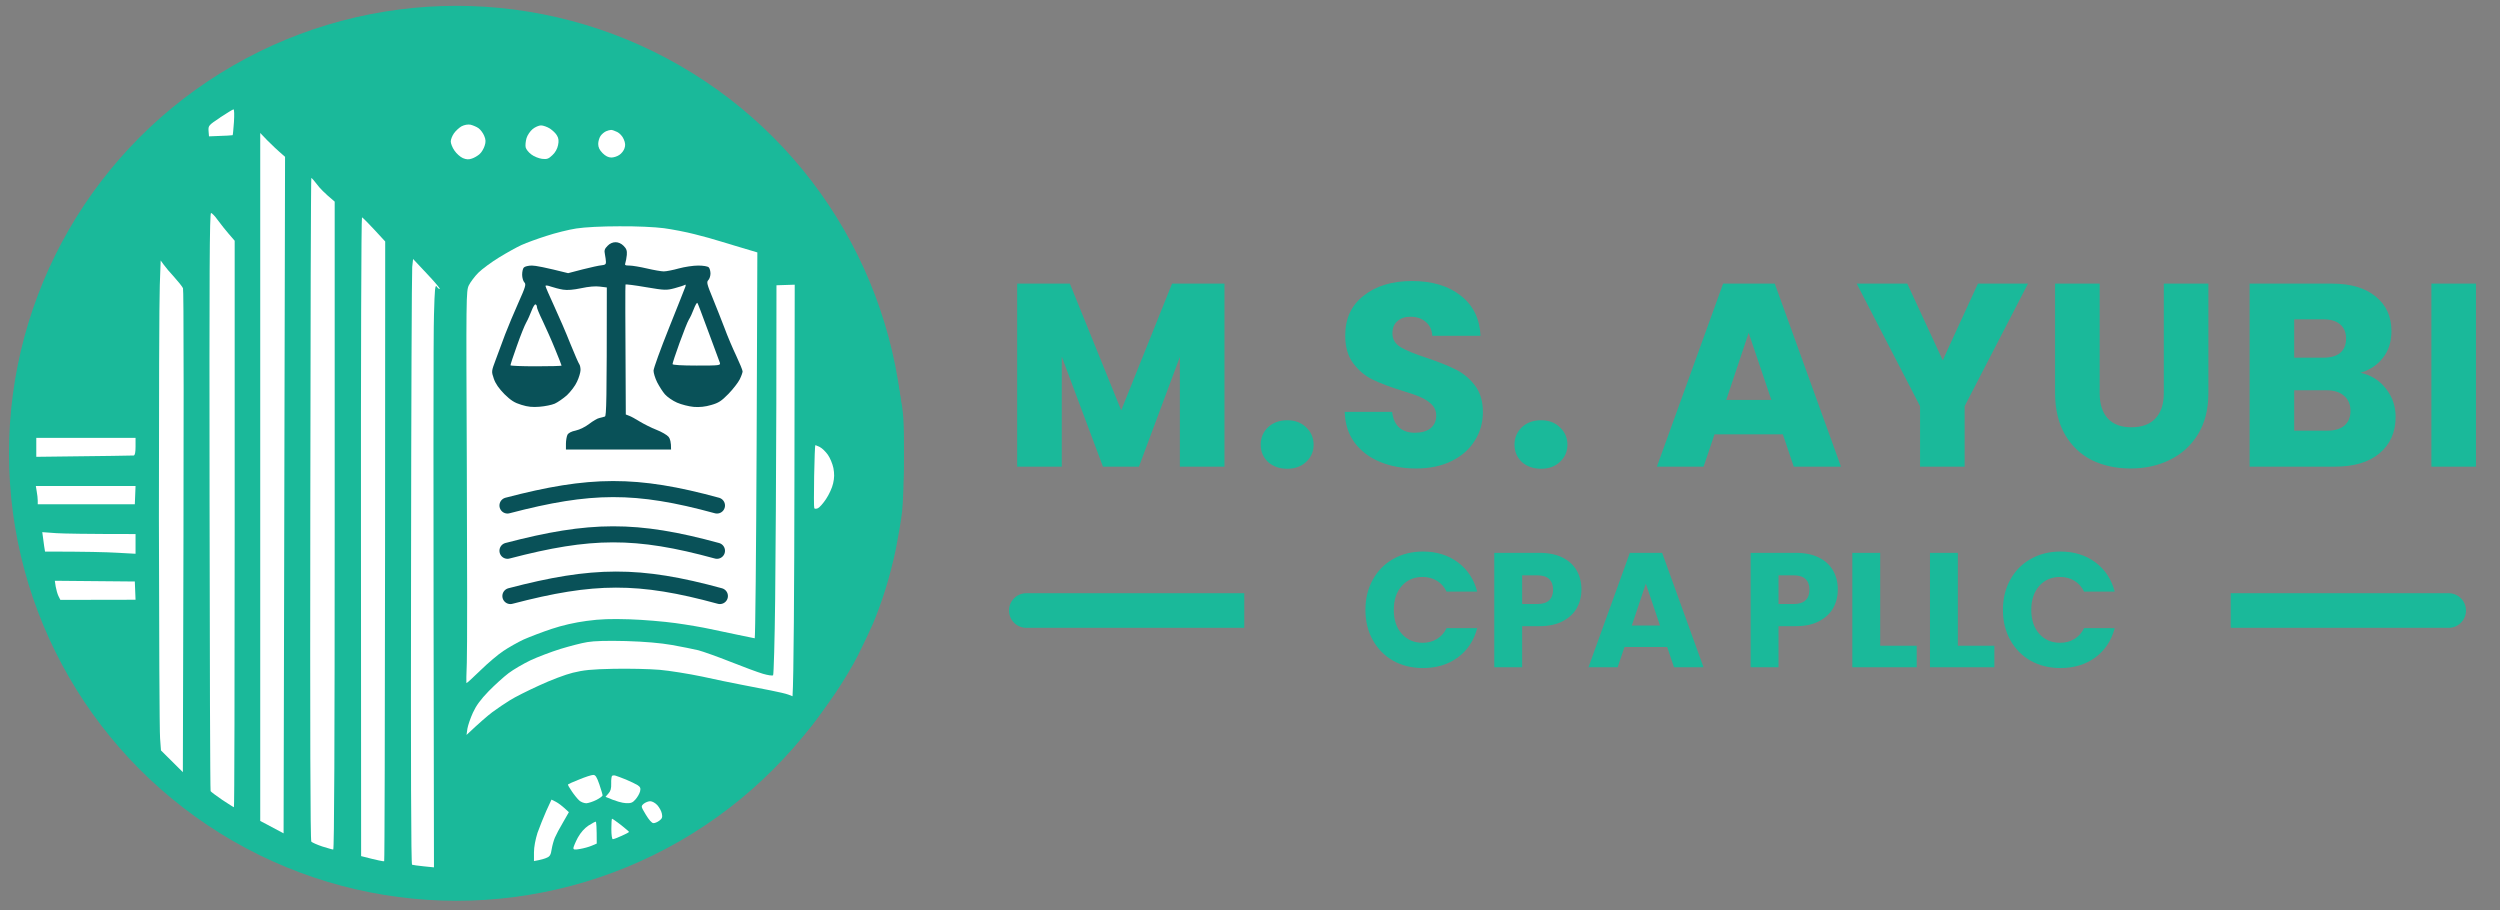 <svg width="250" height="91" viewBox="0 0 250 91" fill="none" xmlns="http://www.w3.org/2000/svg">
<rect x="0" y="0" width="250" height="91" fill="#808080" stroke="none"/>
<circle cx="45.645" cy="45.331" r="44.747" fill="#1AB99A"/>
<path d="M38.857 3.431C39.747 3.299 40.988 3.139 41.63 3.066C42.273 2.993 44.01 2.934 45.499 2.92C46.989 2.92 49.091 3.007 50.171 3.124C51.252 3.226 52.828 3.431 53.675 3.562C54.522 3.694 55.996 4 56.96 4.234C57.923 4.467 59.34 4.876 60.099 5.11C60.858 5.358 62.347 5.898 63.384 6.307C64.42 6.701 66.07 7.446 67.034 7.942C67.997 8.438 69.18 9.081 69.662 9.358C70.143 9.65 71.297 10.424 72.216 11.081C73.136 11.753 74.45 12.774 75.136 13.344C75.823 13.928 77.107 15.154 77.998 16.059C78.874 16.979 79.998 18.22 80.48 18.819C80.962 19.417 81.75 20.439 82.217 21.082C82.684 21.724 83.502 22.936 84.013 23.782C84.538 24.629 85.546 26.498 86.246 27.943C86.947 29.389 87.75 31.199 88.042 31.958C88.32 32.717 88.787 34.207 89.064 35.243C89.356 36.28 89.765 38.119 89.984 39.331C90.364 41.389 90.393 41.769 90.393 45.609C90.393 48.047 90.305 50.324 90.203 51.23C90.101 52.076 89.823 53.711 89.59 54.879C89.356 56.047 88.874 57.916 88.509 59.04C88.159 60.164 87.604 61.668 87.283 62.398C86.962 63.128 86.305 64.515 85.808 65.508C85.327 66.486 84.276 68.223 83.502 69.362C82.713 70.515 81.648 71.975 81.137 72.618C80.611 73.26 79.691 74.341 79.093 75.012C78.48 75.684 77.297 76.837 76.45 77.552C75.603 78.282 74.187 79.421 73.311 80.078C72.435 80.735 71.005 81.699 70.143 82.239C69.267 82.764 67.34 83.786 65.836 84.502C64.318 85.217 62.303 86.064 61.34 86.4C60.376 86.736 58.551 87.276 57.296 87.597C56.026 87.903 53.894 88.341 52.551 88.56C50.303 88.925 49.748 88.955 46.01 88.955C42.507 88.969 41.601 88.911 39.66 88.633C38.419 88.444 36.346 88.064 35.061 87.772C33.776 87.495 31.834 86.94 30.754 86.531C29.674 86.137 28.155 85.553 27.396 85.217C26.637 84.896 25.192 84.195 24.184 83.67C23.177 83.144 21.498 82.137 20.461 81.436C19.425 80.721 17.965 79.669 17.235 79.085C16.505 78.501 15.468 77.625 14.913 77.144C14.373 76.662 13.249 75.508 12.446 74.589C11.629 73.669 10.563 72.413 10.081 71.815C9.585 71.216 8.855 70.224 8.46 69.625C8.066 69.026 7.38 67.946 6.957 67.216C6.533 66.486 5.92 65.376 5.599 64.734C5.278 64.092 4.796 63.041 4.519 62.398C4.241 61.756 3.789 60.646 3.526 59.916C3.263 59.201 2.781 57.551 2.46 56.266C2.139 54.982 1.759 53.04 1.613 51.959C1.409 50.485 1.336 49.083 1.336 46.412C1.351 44.441 1.424 42.12 1.526 41.229C1.628 40.338 1.949 38.601 2.241 37.36C2.518 36.119 3.073 34.148 3.453 32.98C3.832 31.812 4.387 30.308 4.679 29.622C4.986 28.936 5.716 27.432 6.3 26.264C6.884 25.096 7.803 23.432 8.344 22.542C8.884 21.651 9.877 20.22 10.534 19.33C11.205 18.439 12.227 17.198 12.826 16.57C13.41 15.928 14.753 14.658 15.789 13.738C16.826 12.818 18.768 11.344 20.096 10.453C21.542 9.49 23.323 8.438 24.549 7.854C25.673 7.314 27.046 6.701 27.615 6.482C28.184 6.263 29.586 5.752 30.754 5.358C31.922 4.949 33.849 4.409 35.061 4.146C36.258 3.883 37.966 3.548 38.857 3.431Z" fill="#1AB99A"/>
<path d="M20.855 13.096C20.826 12.556 20.855 12.526 22.038 11.738H22.023C22.695 11.3 23.293 10.935 23.352 10.935C23.425 10.935 23.439 11.504 23.395 12.205C23.337 12.921 23.293 13.505 23.264 13.519C23.25 13.534 22.709 13.578 20.899 13.636L20.855 13.096Z" fill="white"/>
<path d="M45.397 13.329C45.572 13.081 45.922 12.76 46.156 12.629C46.448 12.482 46.769 12.424 47.047 12.468C47.28 12.526 47.645 12.672 47.85 12.818C48.054 12.964 48.302 13.3 48.419 13.578C48.58 13.957 48.594 14.191 48.463 14.585C48.375 14.862 48.156 15.242 47.966 15.402C47.777 15.578 47.426 15.782 47.193 15.855C46.871 15.972 46.638 15.957 46.287 15.811C46.025 15.694 45.645 15.359 45.441 15.052C45.236 14.76 45.076 14.351 45.076 14.147C45.076 13.943 45.222 13.578 45.397 13.329Z" fill="white"/>
<path d="M52.653 13.811C52.74 13.519 53.018 13.11 53.266 12.906C53.514 12.701 53.894 12.541 54.098 12.541C54.317 12.541 54.726 12.687 55.003 12.862C55.281 13.052 55.602 13.358 55.704 13.563C55.865 13.826 55.894 14.103 55.806 14.512C55.733 14.877 55.529 15.256 55.237 15.519C54.857 15.884 54.697 15.943 54.2 15.884C53.879 15.84 53.397 15.651 53.135 15.446C52.872 15.256 52.609 14.935 52.565 14.731C52.521 14.527 52.565 14.118 52.653 13.811Z" fill="white"/>
<path d="M60.055 13.592C60.186 13.402 60.434 13.198 60.609 13.125C60.77 13.052 61.004 12.993 61.106 12.993C61.194 12.979 61.486 13.081 61.719 13.198C61.967 13.315 62.259 13.636 62.376 13.928C62.537 14.293 62.551 14.556 62.449 14.833C62.376 15.067 62.142 15.359 61.938 15.49C61.734 15.636 61.369 15.753 61.135 15.753C60.843 15.753 60.551 15.607 60.259 15.315C59.953 15.008 59.821 14.731 59.821 14.395C59.821 14.147 59.923 13.782 60.055 13.592Z" fill="white"/>
<path d="M26.023 82.093V47.697V13.3L26.753 14.059C27.162 14.468 27.717 15.008 28.505 15.68L28.359 83.334L26.023 82.093Z" fill="white"/>
<path d="M31.133 84.166C31.031 84.049 31.002 72.808 31.031 50.894C31.046 32.688 31.089 17.797 31.133 17.797C31.177 17.797 31.425 18.074 31.688 18.424C31.936 18.775 32.447 19.315 33.469 20.162V52.558C33.469 74.049 33.425 84.954 33.323 84.954C33.236 84.954 32.754 84.808 32.228 84.648C31.703 84.473 31.221 84.254 31.133 84.166Z" fill="white"/>
<path d="M21.06 79.115C21.016 79.027 20.972 65.99 20.957 50.135C20.928 27.14 20.957 21.301 21.103 21.301C21.191 21.301 21.497 21.607 21.76 21.987C22.038 22.366 22.52 22.994 23.468 24.075V52.398C23.468 67.975 23.439 80.721 23.395 80.721C23.352 80.721 22.826 80.385 22.227 79.99C21.629 79.582 21.103 79.188 21.06 79.115Z" fill="white"/>
<path d="M36.112 85.611L36.097 53.668C36.082 36.105 36.126 21.739 36.199 21.739C36.258 21.739 36.812 22.279 38.52 24.148L38.506 55.098C38.491 72.121 38.462 86.079 38.418 86.122C38.374 86.151 37.849 86.064 36.112 85.611Z" fill="white"/>
<path d="M54.638 23.593C55.514 23.301 56.872 22.965 57.631 22.848C58.478 22.717 60.157 22.629 61.938 22.629C63.675 22.615 65.471 22.702 66.391 22.819C67.238 22.936 68.61 23.199 69.457 23.418C70.304 23.622 71.486 23.958 72.085 24.148C72.683 24.323 73.749 24.659 75.735 25.242L75.662 44.543C75.618 55.171 75.53 63.843 75.472 63.829C75.413 63.814 74.683 63.668 73.837 63.493C72.99 63.318 71.72 63.055 70.99 62.895C70.26 62.734 68.727 62.471 67.559 62.311C66.391 62.15 64.332 61.975 62.96 61.931C61.077 61.873 60.04 61.902 58.653 62.092C57.471 62.252 56.244 62.529 55.149 62.895C54.23 63.201 52.974 63.683 52.375 63.946C51.777 64.223 50.857 64.749 50.331 65.099C49.806 65.449 48.769 66.325 48.025 67.055C47.28 67.785 46.667 68.34 46.638 68.311C46.623 68.267 46.638 67.347 46.682 66.267C46.725 65.172 46.725 56.369 46.682 46.704C46.609 29.564 46.609 29.097 46.886 28.527C47.047 28.206 47.47 27.637 47.835 27.272C48.2 26.907 49.134 26.221 49.894 25.753C50.653 25.286 51.675 24.717 52.156 24.498C52.638 24.279 53.762 23.87 54.638 23.593Z" fill="white"/>
<path d="M41.105 56.953C41.119 40.762 41.178 27.14 41.221 26.702L41.309 25.899L42.681 27.359C43.441 28.162 44.025 28.849 43.981 28.892C43.922 28.922 43.791 28.834 43.689 28.673C43.514 28.411 43.47 28.805 43.397 31.52C43.338 33.243 43.324 46.368 43.397 86.736L42.375 86.633C41.805 86.575 41.294 86.502 41.207 86.473C41.105 86.429 41.075 76.487 41.105 56.953Z" fill="white"/>
<path d="M15.891 51.813C15.891 40.367 15.921 29.885 15.979 28.527L16.067 26.046L16.373 26.469C16.548 26.717 17.015 27.272 17.424 27.71C17.833 28.162 18.227 28.659 18.3 28.819C18.373 28.98 18.402 39.331 18.286 77.217L16.096 75.041L16.008 73.829C15.95 73.158 15.906 63.245 15.891 51.813Z" fill="white"/>
<path d="M77.516 59.931C77.559 55.828 77.618 47.083 77.632 40.499L77.647 28.527L79.472 28.469L79.443 47.989C79.428 58.719 79.37 67.975 79.253 69.625L78.844 69.464C78.625 69.377 77.822 69.187 77.063 69.041C76.289 68.895 74.975 68.632 74.143 68.472C73.296 68.311 71.515 67.946 70.201 67.654C68.873 67.377 66.96 67.07 65.968 66.982C64.96 66.895 62.887 66.851 61.369 66.88C59.12 66.924 58.347 67.012 57.281 67.274C56.551 67.45 55.047 68.019 53.923 68.544C52.799 69.055 51.485 69.713 51.003 70.019C50.521 70.311 49.733 70.851 49.251 71.202C48.769 71.567 47.981 72.238 46.652 73.494L46.74 72.866C46.798 72.53 47.047 71.8 47.295 71.26C47.616 70.559 48.054 69.961 48.857 69.129C49.47 68.501 50.375 67.683 50.857 67.318C51.339 66.953 52.317 66.384 53.047 66.033C53.762 65.698 55.105 65.187 56.04 64.895C56.96 64.617 58.171 64.296 58.741 64.209C59.422 64.092 60.712 64.058 62.61 64.106C64.522 64.165 66.026 64.296 67.209 64.501C68.172 64.676 69.355 64.909 69.836 65.026C70.318 65.157 71.763 65.668 73.048 66.179C74.333 66.69 75.793 67.231 76.289 67.377C76.786 67.523 77.253 67.596 77.311 67.523C77.37 67.464 77.472 64.048 77.516 59.931Z" fill="white"/>
<path d="M3.628 45.682V44.733V43.784H13.555V44.66C13.555 45.244 13.497 45.536 13.366 45.55C13.278 45.565 11.044 45.594 3.628 45.682Z" fill="white"/>
<path d="M81.428 50.821C81.385 50.762 81.385 49.317 81.414 47.609C81.443 45.901 81.501 44.514 81.531 44.514C81.56 44.514 81.764 44.601 81.983 44.704C82.217 44.82 82.567 45.171 82.786 45.477C83.005 45.784 83.253 46.383 83.341 46.806C83.443 47.361 83.443 47.784 83.312 48.339C83.224 48.762 82.903 49.463 82.596 49.916C82.304 50.354 81.939 50.762 81.793 50.821C81.633 50.894 81.472 50.894 81.428 50.821Z" fill="white"/>
<path d="M3.774 50.062C3.774 49.857 3.73 49.448 3.672 49.142L3.584 48.602H13.555L13.482 50.427H3.774V50.062Z" fill="white"/>
<path d="M4.416 54.617C4.372 54.31 4.314 53.872 4.285 53.639L4.226 53.215L5.643 53.317C6.416 53.361 8.519 53.405 13.555 53.405V55.376L11.687 55.274C10.665 55.215 8.621 55.157 4.504 55.157L4.416 54.617Z" fill="white"/>
<path d="M5.847 59.61C5.745 59.405 5.628 58.982 5.57 58.661L5.482 58.077L13.482 58.15L13.555 59.975L6.037 59.989L5.847 59.61Z" fill="white"/>
<path d="M56.799 78.443C56.814 78.414 57.325 78.18 57.923 77.947C58.522 77.698 59.15 77.494 59.31 77.494C59.544 77.479 59.675 77.684 59.938 78.443C60.113 78.969 60.259 79.45 60.259 79.538C60.259 79.611 59.982 79.815 59.646 79.99C59.296 80.166 58.843 80.312 58.639 80.326C58.42 80.326 58.098 80.21 57.923 80.049C57.748 79.888 57.412 79.48 57.179 79.129C56.945 78.793 56.77 78.487 56.799 78.443Z" fill="white"/>
<path d="M61.12 78.355C61.106 77.99 61.15 77.64 61.208 77.582C61.281 77.538 61.442 77.523 61.559 77.567C61.69 77.596 62.157 77.786 62.61 77.961C63.062 78.151 63.573 78.399 63.763 78.516C64.026 78.691 64.084 78.823 64.011 79.129C63.953 79.363 63.748 79.713 63.559 79.932C63.267 80.268 63.106 80.341 62.581 80.312C62.23 80.297 61.632 80.151 60.551 79.684L60.843 79.348C61.062 79.115 61.135 78.852 61.12 78.355Z" fill="white"/>
<path d="M53.748 83.29C53.952 82.721 54.346 81.728 54.624 81.1L55.149 79.961L55.587 80.18C55.836 80.312 56.23 80.589 56.887 81.217L56.303 82.239C55.967 82.794 55.602 83.494 55.485 83.772C55.368 84.049 55.222 84.575 55.164 84.94C55.091 85.451 54.989 85.641 54.711 85.757C54.507 85.859 54.142 85.976 53.397 86.108V85.232C53.397 84.692 53.543 83.947 53.748 83.29Z" fill="white"/>
<path d="M64.581 81.465C64.084 80.633 64.084 80.633 64.376 80.37C64.551 80.239 64.829 80.122 65.019 80.122C65.223 80.122 65.53 80.297 65.734 80.516C65.938 80.75 66.143 81.115 66.186 81.363C66.26 81.713 66.216 81.859 65.938 82.064C65.749 82.21 65.471 82.326 65.34 82.312C65.179 82.312 64.887 81.976 64.581 81.465Z" fill="white"/>
<path d="M61.281 83.918C61.194 83.918 61.135 83.48 61.135 82.896C61.135 82.326 61.164 81.874 61.208 81.874C61.252 81.874 61.646 82.151 62.084 82.487C62.522 82.837 62.887 83.144 62.902 83.188C62.902 83.232 62.566 83.407 62.172 83.582C61.763 83.772 61.369 83.918 61.281 83.918Z" fill="white"/>
<path d="M57.777 83.772C58.069 83.246 58.434 82.837 58.843 82.56C59.179 82.341 59.515 82.166 59.573 82.166C59.631 82.166 59.675 82.662 59.675 84.356L59.164 84.575C58.887 84.692 58.361 84.838 57.996 84.896C57.456 84.998 57.339 84.969 57.339 84.794C57.354 84.677 57.544 84.21 57.777 83.772Z" fill="white"/>
<path d="M60.492 25.432C60.405 25.038 60.463 24.878 60.755 24.585C60.974 24.352 61.266 24.221 61.558 24.221C61.836 24.221 62.128 24.352 62.361 24.585C62.653 24.878 62.712 25.067 62.682 25.491C62.653 25.797 62.58 26.162 62.536 26.294C62.449 26.513 62.522 26.556 62.945 26.556C63.223 26.556 64.011 26.688 64.697 26.848C65.383 27.009 66.142 27.14 66.376 27.14C66.61 27.14 67.296 27.009 67.865 26.848C68.449 26.688 69.325 26.556 69.807 26.556C70.318 26.556 70.756 26.629 70.873 26.732C70.975 26.834 71.048 27.126 71.048 27.359C71.048 27.593 70.946 27.9 70.829 28.016C70.639 28.206 70.698 28.425 71.281 29.841C71.646 30.732 72.172 32.075 72.464 32.834C72.741 33.593 73.267 34.834 73.617 35.564C73.968 36.309 74.26 37.024 74.26 37.141C74.26 37.258 74.128 37.623 73.968 37.944C73.807 38.265 73.296 38.922 72.844 39.389C72.143 40.105 71.851 40.294 71.121 40.499C70.537 40.674 69.953 40.737 69.369 40.689C68.887 40.645 68.143 40.455 67.705 40.265C67.267 40.075 66.726 39.696 66.493 39.433C66.274 39.185 65.924 38.63 65.719 38.236C65.515 37.827 65.354 37.302 65.354 37.068C65.354 36.834 66.055 34.907 66.902 32.79C67.748 30.688 68.478 28.834 68.537 28.673C68.595 28.498 68.566 28.425 68.493 28.484C68.405 28.542 67.953 28.688 67.471 28.819C66.639 29.038 66.493 29.038 64.595 28.717C63.5 28.527 62.58 28.411 62.551 28.454C62.522 28.498 62.522 31.433 62.58 41.448L62.916 41.579C63.091 41.638 63.573 41.901 63.967 42.149C64.376 42.397 65.121 42.776 65.646 42.981C66.172 43.185 66.712 43.506 66.858 43.682C67.004 43.857 67.121 44.222 67.106 44.952H56.594V44.368C56.594 44.047 56.667 43.652 56.74 43.492C56.828 43.302 57.135 43.141 57.573 43.054C57.981 42.966 58.551 42.674 58.93 42.382C59.295 42.105 59.748 41.828 59.952 41.798C60.157 41.755 60.405 41.681 60.492 41.652C60.638 41.608 60.682 40.178 60.682 28.746L59.981 28.659C59.544 28.6 58.872 28.659 58.127 28.819C57.354 28.98 56.74 29.038 56.302 28.965C55.937 28.907 55.397 28.761 55.091 28.659C54.77 28.542 54.55 28.513 54.55 28.6C54.55 28.688 54.945 29.578 55.412 30.601C55.894 31.637 56.624 33.331 57.032 34.367C57.456 35.404 57.85 36.324 57.923 36.411C57.996 36.499 58.054 36.761 58.054 36.995C58.054 37.229 57.894 37.769 57.704 38.163C57.529 38.572 57.062 39.17 56.697 39.521C56.317 39.856 55.762 40.236 55.47 40.367C55.164 40.499 54.492 40.63 53.967 40.674C53.266 40.733 52.784 40.689 52.142 40.484C51.455 40.28 51.09 40.046 50.448 39.419C49.893 38.849 49.557 38.382 49.382 37.871C49.134 37.141 49.134 37.141 49.572 35.973C49.806 35.331 50.229 34.177 50.521 33.418C50.813 32.659 51.412 31.228 51.85 30.25C52.565 28.659 52.623 28.425 52.434 28.235C52.317 28.119 52.215 27.768 52.215 27.476C52.215 27.17 52.288 26.834 52.39 26.746C52.492 26.644 52.842 26.556 53.193 26.556C53.543 26.556 54.492 26.732 56.813 27.316L58.273 26.936C59.076 26.732 59.938 26.542 60.171 26.527C60.507 26.498 60.609 26.41 60.595 26.191C60.595 26.031 60.536 25.68 60.492 25.432Z" fill="#095158"/>
<path d="M68.887 31.958C69.019 31.754 69.238 31.287 69.384 30.892C69.53 30.513 69.69 30.235 69.734 30.294C69.778 30.338 69.909 30.688 70.055 31.068C70.187 31.433 70.654 32.688 71.092 33.856C71.53 35.024 71.924 36.105 71.983 36.265C72.07 36.542 71.997 36.557 69.661 36.557C68.157 36.557 67.252 36.499 67.252 36.411C67.252 36.324 67.559 35.374 67.953 34.294C68.347 33.214 68.756 32.163 68.887 31.958Z" fill="white"/>
<path d="M52.624 32.25C52.784 31.973 53.018 31.433 53.164 31.053C53.31 30.674 53.485 30.396 53.558 30.44C53.646 30.484 53.704 30.601 53.689 30.688C53.675 30.79 53.938 31.418 54.273 32.104C54.594 32.79 55.164 34.046 55.514 34.922C55.865 35.783 56.157 36.513 56.157 36.557C56.157 36.601 55.003 36.63 53.602 36.63C52.2 36.63 51.047 36.586 51.047 36.528C51.047 36.455 51.324 35.593 51.689 34.586C52.04 33.579 52.463 32.528 52.624 32.25Z" fill="white"/>
<path d="M50.747 50.551C59.022 48.382 63.618 48.34 71.697 50.551" stroke="#095158" stroke-width="1.606" stroke-linecap="round"/>
<path d="M50.747 55.077C59.022 52.907 63.618 52.865 71.697 55.077" stroke="#095158" stroke-width="1.606" stroke-linecap="round"/>
<path d="M51.039 59.603C59.314 57.433 63.91 57.391 71.989 59.603" stroke="#095158" stroke-width="1.606" stroke-linecap="round"/>
<path d="M122.446 28.362V46.665H117.988V35.689L113.894 46.665H110.296L106.177 35.663V46.665H101.718V28.362H106.985L112.121 41.034L117.206 28.362H122.446ZM128.729 46.874C127.947 46.874 127.304 46.648 126.8 46.196C126.313 45.727 126.07 45.153 126.07 44.475C126.07 43.78 126.313 43.198 126.8 42.728C127.304 42.259 127.947 42.024 128.729 42.024C129.494 42.024 130.119 42.259 130.606 42.728C131.11 43.198 131.362 43.78 131.362 44.475C131.362 45.153 131.11 45.727 130.606 46.196C130.119 46.648 129.494 46.874 128.729 46.874ZM141.615 46.848C140.276 46.848 139.077 46.631 138.017 46.196C136.956 45.761 136.105 45.118 135.462 44.267C134.836 43.415 134.506 42.389 134.471 41.19H139.216C139.286 41.868 139.52 42.389 139.92 42.755C140.32 43.102 140.841 43.276 141.484 43.276C142.145 43.276 142.666 43.128 143.049 42.833C143.431 42.52 143.622 42.094 143.622 41.555C143.622 41.103 143.466 40.73 143.153 40.434C142.858 40.139 142.484 39.895 142.032 39.704C141.597 39.513 140.972 39.295 140.155 39.052C138.973 38.687 138.008 38.322 137.261 37.957C136.513 37.592 135.87 37.053 135.331 36.341C134.792 35.628 134.523 34.698 134.523 33.551C134.523 31.847 135.14 30.518 136.374 29.562C137.608 28.588 139.216 28.102 141.198 28.102C143.214 28.102 144.839 28.588 146.073 29.562C147.307 30.518 147.968 31.856 148.055 33.577H143.231C143.197 32.986 142.979 32.525 142.579 32.195C142.18 31.847 141.667 31.674 141.041 31.674C140.502 31.674 140.068 31.821 139.738 32.117C139.407 32.395 139.242 32.803 139.242 33.342C139.242 33.933 139.52 34.394 140.076 34.724C140.633 35.054 141.502 35.411 142.684 35.793C143.866 36.193 144.822 36.575 145.552 36.94C146.299 37.305 146.942 37.835 147.481 38.531C148.02 39.226 148.289 40.121 148.289 41.216C148.289 42.259 148.02 43.206 147.481 44.058C146.96 44.91 146.195 45.588 145.187 46.092C144.179 46.596 142.988 46.848 141.615 46.848ZM154.11 46.874C153.328 46.874 152.684 46.648 152.18 46.196C151.694 45.727 151.45 45.153 151.45 44.475C151.45 43.78 151.694 43.198 152.18 42.728C152.684 42.259 153.328 42.024 154.11 42.024C154.875 42.024 155.5 42.259 155.987 42.728C156.491 43.198 156.743 43.78 156.743 44.475C156.743 45.153 156.491 45.727 155.987 46.196C155.5 46.648 154.875 46.874 154.11 46.874ZM178.283 43.432H171.452L170.357 46.665H165.69L172.312 28.362H177.475L184.097 46.665H179.378L178.283 43.432ZM177.136 39.991L174.867 33.29L172.625 39.991H177.136ZM202.799 28.362L196.463 40.617V46.665H192.005V40.617L185.669 28.362H190.727L194.273 36.028L197.793 28.362H202.799ZM209.966 28.362V39.313C209.966 40.408 210.236 41.251 210.775 41.842C211.314 42.433 212.104 42.728 213.147 42.728C214.19 42.728 214.99 42.433 215.546 41.842C216.102 41.251 216.38 40.408 216.38 39.313V28.362H220.839V39.287C220.839 40.921 220.491 42.303 219.796 43.432C219.101 44.562 218.162 45.414 216.98 45.987C215.815 46.561 214.512 46.848 213.069 46.848C211.626 46.848 210.331 46.57 209.184 46.014C208.054 45.44 207.159 44.588 206.499 43.458C205.838 42.311 205.508 40.921 205.508 39.287V28.362H209.966ZM236.041 37.279C237.102 37.505 237.953 38.035 238.596 38.87C239.239 39.687 239.561 40.625 239.561 41.685C239.561 43.215 239.022 44.432 237.945 45.336C236.884 46.222 235.398 46.665 233.486 46.665H224.96V28.362H233.199C235.059 28.362 236.511 28.788 237.553 29.64C238.614 30.492 239.144 31.648 239.144 33.108C239.144 34.185 238.857 35.08 238.283 35.793C237.727 36.506 236.98 37.001 236.041 37.279ZM229.419 35.767H232.339C233.069 35.767 233.625 35.611 234.008 35.298C234.407 34.967 234.607 34.489 234.607 33.864C234.607 33.238 234.407 32.76 234.008 32.43C233.625 32.099 233.069 31.934 232.339 31.934H229.419V35.767ZM232.704 43.067C233.451 43.067 234.025 42.902 234.425 42.572C234.842 42.224 235.05 41.729 235.05 41.086C235.05 40.443 234.833 39.939 234.399 39.574C233.981 39.209 233.399 39.026 232.652 39.026H229.419V43.067H232.704ZM247.596 28.362V46.665H243.138V28.362H247.596Z" fill="#1AB99A"/>
<path d="M136.543 60.988C136.543 59.858 136.787 58.853 137.276 57.973C137.765 57.082 138.444 56.392 139.313 55.903C140.193 55.404 141.187 55.154 142.295 55.154C143.653 55.154 144.815 55.512 145.782 56.229C146.749 56.946 147.395 57.924 147.721 59.163H144.658C144.43 58.684 144.104 58.321 143.68 58.071C143.267 57.821 142.795 57.696 142.262 57.696C141.404 57.696 140.709 57.995 140.177 58.592C139.644 59.19 139.378 59.988 139.378 60.988C139.378 61.987 139.644 62.785 140.177 63.383C140.709 63.98 141.404 64.279 142.262 64.279C142.795 64.279 143.267 64.154 143.68 63.904C144.104 63.655 144.43 63.291 144.658 62.813H147.721C147.395 64.051 146.749 65.029 145.782 65.746C144.815 66.452 143.653 66.805 142.295 66.805C141.187 66.805 140.193 66.561 139.313 66.072C138.444 65.572 137.765 64.882 137.276 64.002C136.787 63.122 136.543 62.117 136.543 60.988ZM158.146 58.967C158.146 59.63 157.994 60.238 157.69 60.792C157.385 61.335 156.918 61.775 156.288 62.112C155.658 62.449 154.876 62.617 153.942 62.617H152.214V66.724H149.428V55.284H153.942C154.854 55.284 155.625 55.442 156.256 55.757C156.886 56.072 157.358 56.506 157.673 57.06C157.988 57.614 158.146 58.25 158.146 58.967ZM153.73 60.401C154.262 60.401 154.659 60.276 154.919 60.026C155.18 59.776 155.31 59.423 155.31 58.967C155.31 58.511 155.18 58.158 154.919 57.908C154.659 57.658 154.262 57.533 153.73 57.533H152.214V60.401H153.73ZM166.718 64.703H162.448L161.764 66.724H158.847L162.986 55.284H166.212L170.351 66.724H167.402L166.718 64.703ZM166.001 62.552L164.583 58.364L163.181 62.552H166.001ZM183.782 58.967C183.782 59.63 183.63 60.238 183.326 60.792C183.022 61.335 182.555 61.775 181.925 62.112C181.295 62.449 180.513 62.617 179.578 62.617H177.851V66.724H175.064V55.284H179.578C180.491 55.284 181.262 55.442 181.892 55.757C182.522 56.072 182.995 56.506 183.31 57.06C183.625 57.614 183.782 58.25 183.782 58.967ZM179.366 60.401C179.899 60.401 180.295 60.276 180.556 60.026C180.817 59.776 180.947 59.423 180.947 58.967C180.947 58.511 180.817 58.158 180.556 57.908C180.295 57.658 179.899 57.533 179.366 57.533H177.851V60.401H179.366ZM188.02 64.573H191.67V66.724H185.233V55.284H188.02V64.573ZM195.785 64.573H199.436V66.724H192.999V55.284H195.785V64.573ZM200.292 60.988C200.292 59.858 200.537 58.853 201.026 57.973C201.514 57.082 202.193 56.392 203.062 55.903C203.942 55.404 204.936 55.154 206.045 55.154C207.402 55.154 208.565 55.512 209.532 56.229C210.499 56.946 211.145 57.924 211.471 59.163H208.407C208.179 58.684 207.853 58.321 207.43 58.071C207.017 57.821 206.544 57.696 206.012 57.696C205.154 57.696 204.458 57.995 203.926 58.592C203.394 59.19 203.128 59.988 203.128 60.988C203.128 61.987 203.394 62.785 203.926 63.383C204.458 63.98 205.154 64.279 206.012 64.279C206.544 64.279 207.017 64.154 207.43 63.904C207.853 63.655 208.179 63.291 208.407 62.813H211.471C211.145 64.051 210.499 65.029 209.532 65.746C208.565 66.452 207.402 66.805 206.045 66.805C204.936 66.805 203.942 66.561 203.062 66.072C202.193 65.572 201.514 64.882 201.026 64.002C200.537 63.122 200.292 62.117 200.292 60.988Z" fill="#1AB99A"/>
<path d="M244.866 62.783C245.823 62.783 246.598 62.008 246.598 61.052C246.598 60.096 245.823 59.321 244.866 59.321V62.783ZM223.071 62.783H244.866V59.321H223.071V62.783Z" fill="#1AB99A"/>
<path d="M102.632 62.783C101.675 62.783 100.9 62.008 100.9 61.052C100.9 60.096 101.675 59.321 102.632 59.321V62.783ZM124.427 62.783H102.632V59.321H124.427V62.783Z" fill="#1AB99A"/>
</svg>
